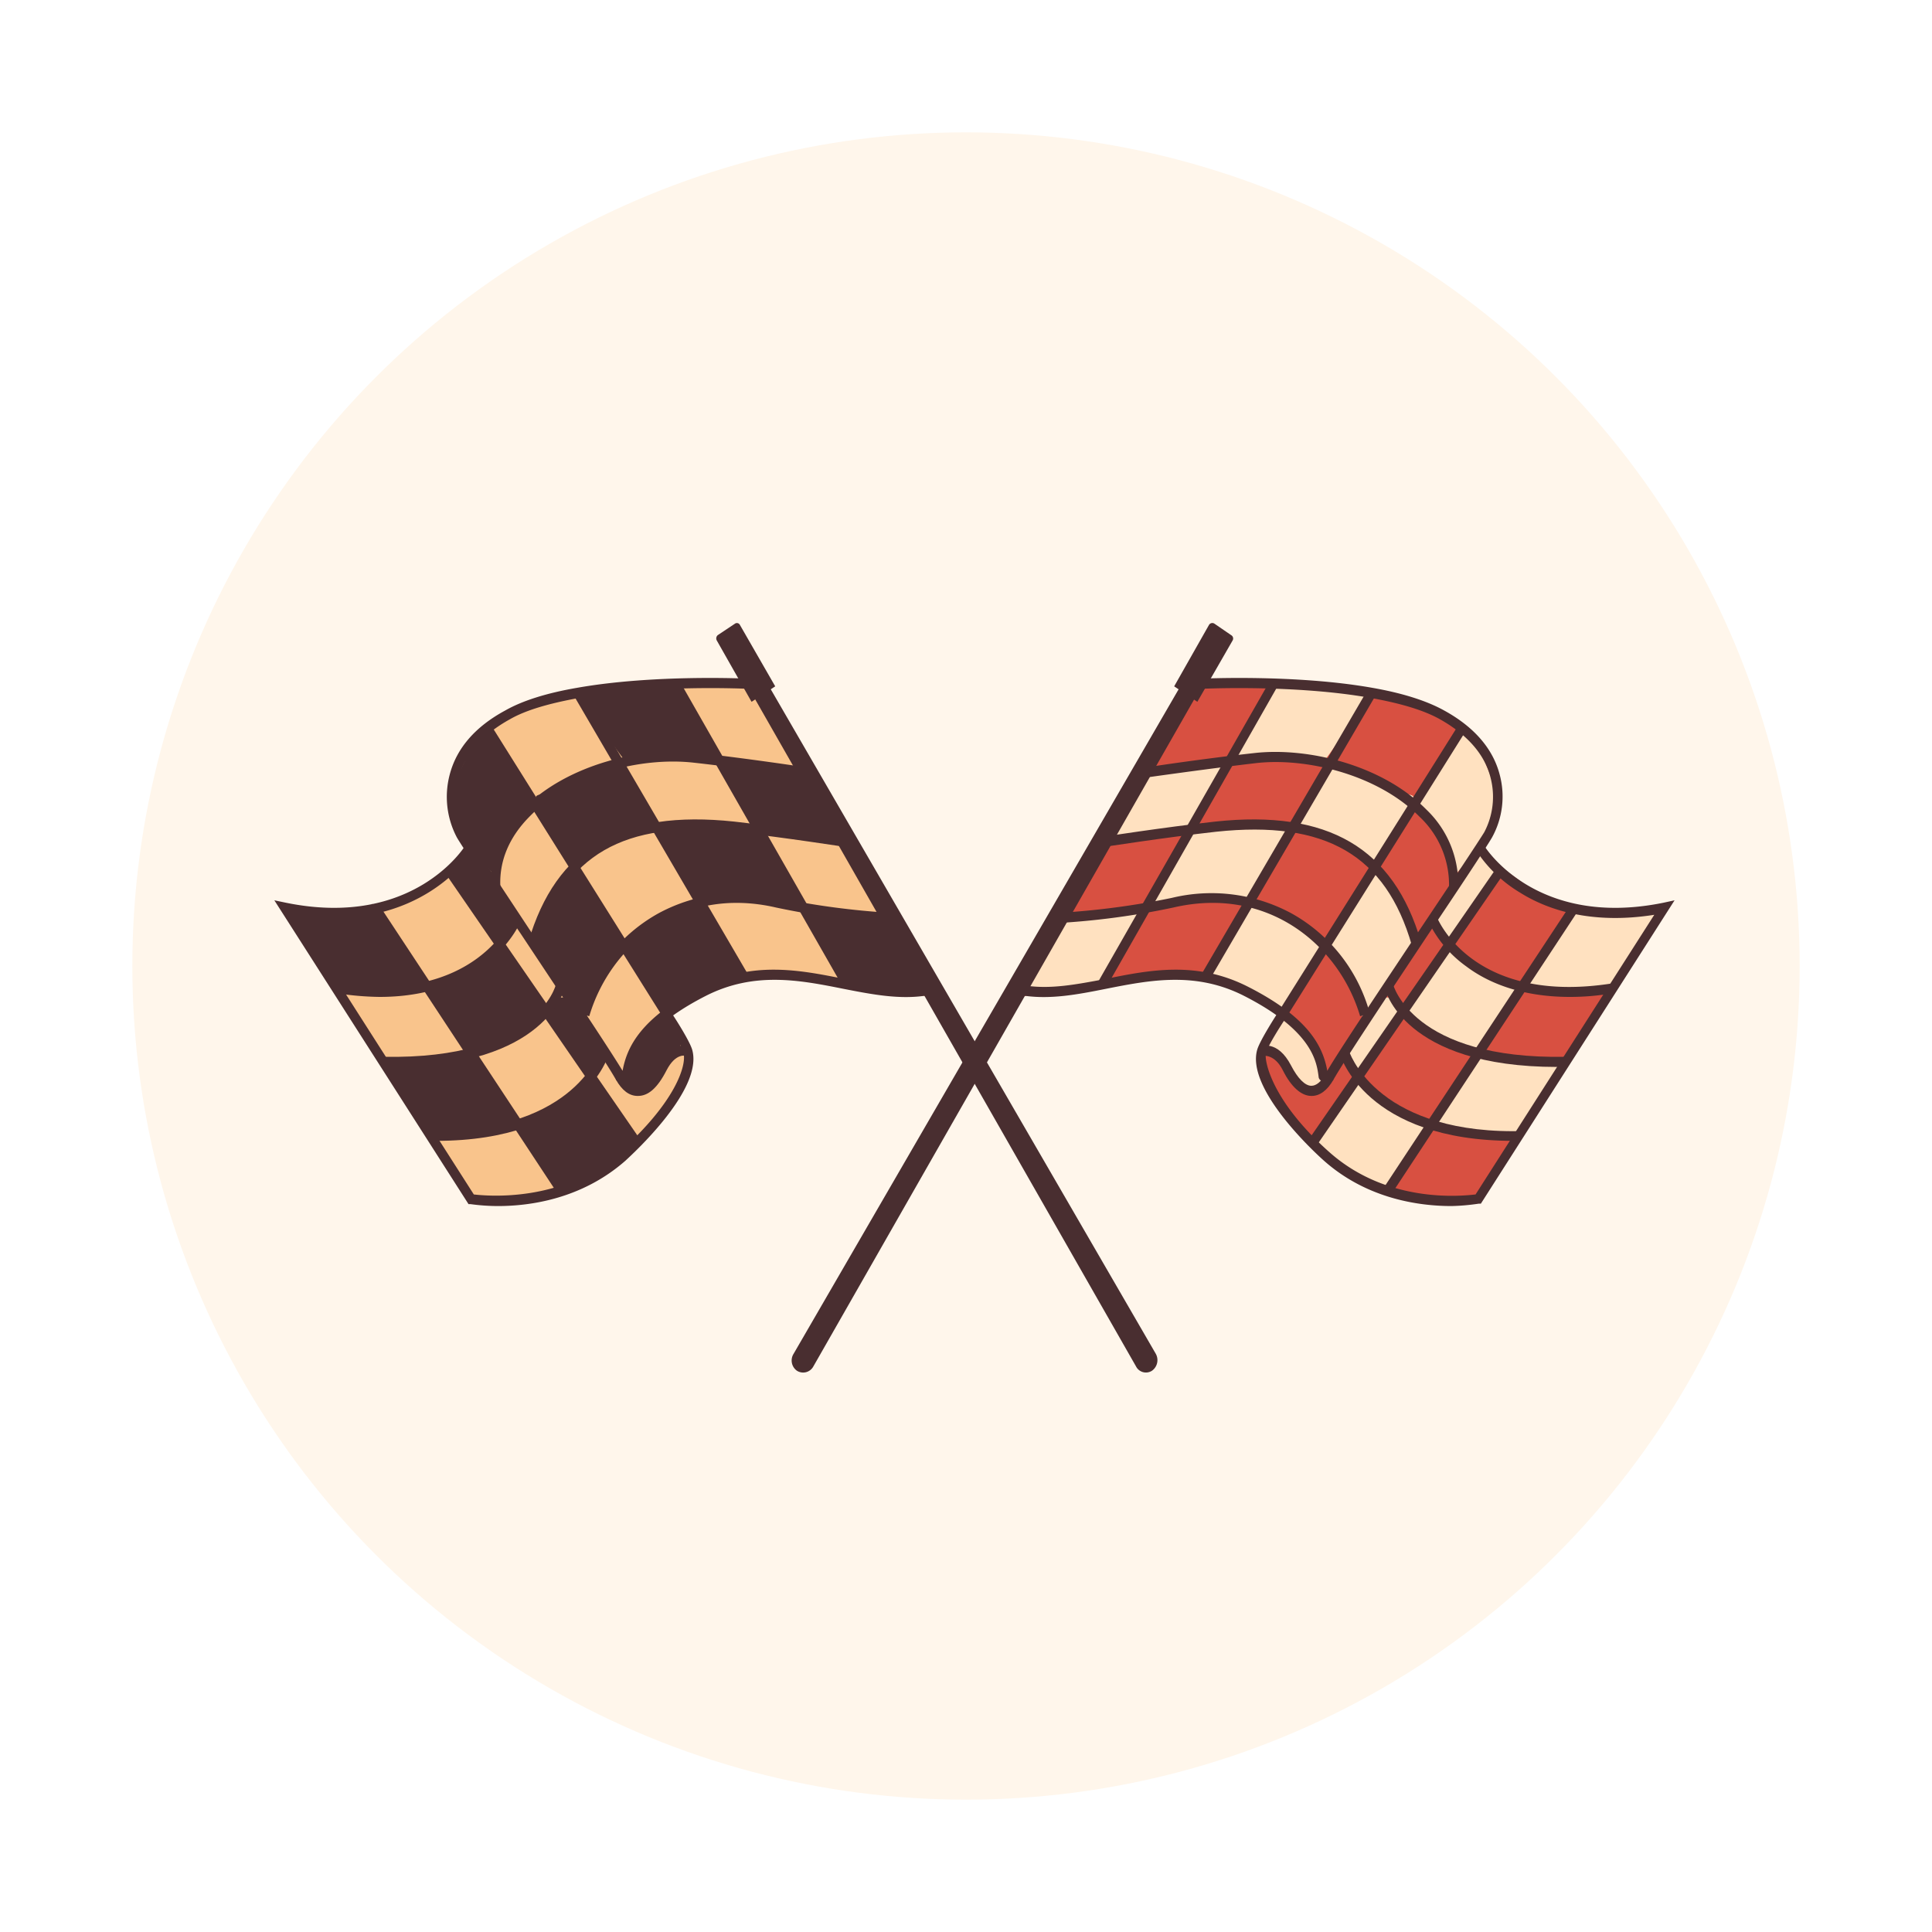 <?xml version="1.0" encoding="UTF-8"?> <svg xmlns="http://www.w3.org/2000/svg" xmlns:xlink="http://www.w3.org/1999/xlink" viewBox="0 0 400 400"> <defs> <style>.a{fill:#fff6eb;}.b{fill:#d85041;}.c{fill:url(#a);}.d{fill:url(#b);}.e{fill:url(#c);}.f{fill:url(#d);}.g{fill:url(#e);}.h{fill:url(#f);}.i{fill:url(#g);}.j{fill:url(#h);}.k{fill:url(#i);}.l{fill:url(#j);}.m{fill:url(#k);}.n{fill:url(#l);}.o{fill:url(#m);}.p{fill:url(#n);}.q{fill:url(#o);}.r{fill:#492e30;}.s{fill:#f9c48c;}</style> <linearGradient id="a" x1="314.76" y1="196.28" x2="344.53" y2="196.28" gradientUnits="userSpaceOnUse"> <stop offset="0.56" stop-color="#ffe1c0"></stop> <stop offset="1" stop-color="#ffe1c0"></stop> </linearGradient> <linearGradient id="b" x1="295.88" y1="226.7" x2="323.79" y2="226.7" xlink:href="#a"></linearGradient> <linearGradient id="c" x1="290.27" y1="207.13" x2="314.87" y2="207.13" xlink:href="#a"></linearGradient> <linearGradient id="d" x1="296.8" y1="185.32" x2="310.08" y2="185.32" xlink:href="#a"></linearGradient> <linearGradient id="e" x1="278.27" y1="214.68" x2="290.22" y2="214.68" xlink:href="#a"></linearGradient> <linearGradient id="f" x1="272.35" y1="235" x2="295.78" y2="235" xlink:href="#a"></linearGradient> <linearGradient id="g" x1="262.56" y1="218.02" x2="274.7" y2="218.02" xlink:href="#a"></linearGradient> <linearGradient id="h" x1="274.88" y1="194.48" x2="292.92" y2="194.48" xlink:href="#a"></linearGradient> <linearGradient id="i" x1="293.29" y1="166.99" x2="309.7" y2="166.99" xlink:href="#a"></linearGradient> <linearGradient id="j" x1="267.78" y1="168.69" x2="292.64" y2="168.69" xlink:href="#a"></linearGradient> <linearGradient id="k" x1="254.66" y1="149.51" x2="283.91" y2="149.51" xlink:href="#a"></linearGradient> <linearGradient id="l" x1="228.81" y1="165.29" x2="254.89" y2="165.29" xlink:href="#a"></linearGradient> <linearGradient id="m" x1="210.93" y1="196.94" x2="236.85" y2="196.94" xlink:href="#a"></linearGradient> <linearGradient id="n" x1="238.6" y1="179.11" x2="268.11" y2="179.11" xlink:href="#a"></linearGradient> <linearGradient id="o" x1="249.99" y1="198.49" x2="273.82" y2="198.49" xlink:href="#a"></linearGradient> </defs> <title>Монтажная область 65 копия 26</title> <circle class="a" cx="200" cy="200" r="172.6"></circle> <path class="b" d="M209.4,207l39-66.1s37.5.5,45.9,5.2,15.7,9.9,15.6,16.1-4.9,12.2-2.3,15l14.7,10.7,21.8.8L306,248.2s-15.2,2.9-23.6-3.3-19.3-16.8-21-23.2,4.2-11.8,4.2-11.8-11.5-9.5-22.3-8.1-16.2,3.1-22.6,3.3A41.1,41.1,0,0,0,209.4,207Z"></path> <path class="c" d="M325.5,188.6l-10.7,15.2c5.8,2.4,12.3,1.8,18.5,1.1a2.3,2.3,0,0,0,1.4-.4,4,4,0,0,0,1-1.2c2.9-5.1,5.9-10.2,8.8-15.4a34.2,34.2,0,0,1-19.3.2l1.4-1"></path> <path class="d" d="M295.9,233.2c5.2,1.8,10.7,1.9,16.2,2a4.4,4.4,0,0,0,2-.3,4.6,4.6,0,0,0,1.6-1.8l8.1-13.5c-.5.9-6,.3-6.9.2a42,42,0,0,1-7.1-1.1c-1.7-.4-3-1.1-4.4.4s-2.8,4-4.2,6S297.6,230.5,295.9,233.2Z"></path> <path class="e" d="M291.3,207.8l-1,1.9,9.5-13.4a.4.4,0,0,0,.1-.3c-.1-.1-.3,0-.2.1,5.2,2.2,9.8,6.7,15.2,8.3a86.8,86.8,0,0,1-9.1,13.3c-.3.2-.5.5-.8.6s-.6-.1-.9-.2a44.8,44.8,0,0,1-12.6-7.5,3.8,3.8,0,0,1-1-1.2C290.2,208.9,291,208.2,291.3,207.8Z"></path> <path class="f" d="M300.5,194.1c-.3.4-.7.8-1.1.8s-.6-.3-.8-.5a7.3,7.3,0,0,1-1.5-2.5,3.4,3.4,0,0,1-.3-1.7,3.3,3.3,0,0,1,.7-1.3c2.9-4.3,5.9-8.7,8.9-12.9l.2-.2c.3-.2.5.1.6.3s2.9,3.2,2.9,4.3-2.2,3.4-2.9,4.3C305,187.9,302.7,191,300.5,194.1Z"></path> <path class="g" d="M281.8,222.9l-2.8-2.7a2.3,2.3,0,0,1-.7-1,1.7,1.7,0,0,1,.2-1.2,24.5,24.5,0,0,1,3.6-6c1.1-1.5,2.8-4.9,4.5-5.4s3.4,1.3,3.6,2.7-2.8,5.5-3.7,6.9S283.5,220.7,281.8,222.9Z"></path> <path class="h" d="M273.5,233.7c-.7,1-1.5,2.4-1,3.5a2.9,2.9,0,0,0,1,1.2,58.1,58.1,0,0,0,11.7,7.5l.7.2.8-.2a17.4,17.4,0,0,0,4.6-5.1,37.1,37.1,0,0,0,4.4-7.4.9.9,0,0,0,0-.7l-.3-.3c-4.4-2.5-8.7-5.4-13-8.2-2-1.3-2.8,1.3-4,2.9Z"></path> <path class="i" d="M267.5,222.1a11.3,11.3,0,0,0,1.6,2.6,3.8,3.8,0,0,0,5.2-.2,1.6,1.6,0,0,0,.4-.7c0-.3-.1-.6-.1-.9a29.6,29.6,0,0,0-7.4-11.8,1.7,1.7,0,0,0-1.3-.7c-.5,0-1,.5-1.3,1s-2.8,3.9-1.7,5.6,1.5,1.2,2.2,1.9A15.7,15.7,0,0,1,267.5,222.1Z"></path> <path class="j" d="M284.4,180.2c-3.2,4.6-6.3,9.3-9.2,14.2a1.1,1.1,0,0,0-.3.8c-.1.5.3.9.7,1.3a21.6,21.6,0,0,1,5.2,8.9c.5,1.9.7,4,1.6,5.7l8.8-12.6a12.3,12.3,0,0,0,1.4-2.5c.9-2.8-.4-5.8-1.6-8.4s-2.6-5.2-4.9-6.8a5.3,5.3,0,0,1-1.5-1.1,1.9,1.9,0,0,1-.6-1.8"></path> <path class="k" d="M300.2,154.8l-6.9,11.3a17.3,17.3,0,0,1,6.9,16.5c2-2.7,4.3-5,6.2-7.8a15.4,15.4,0,0,0,3.3-9.4c-.1-2.6-1.2-5.1-2.2-7.5a23.2,23.2,0,0,0-2.2-4.1c-.5-.7-2.3-2.7-3.3-2.4S300.6,154,300.2,154.8Z"></path> <path class="l" d="M267.8,171.4a34.5,34.5,0,0,1,14.6,6.9,2.6,2.6,0,0,0,1.5.7c.7,0,1.2-.7,1.6-1.3a109.7,109.7,0,0,0,6.7-10.9,2.6,2.6,0,0,0,.4-1.9c-.2-.4-2-.6-2.4-.8-3.8-2.7-6.8-4.7-11.3-5.6s-4.9,1.9-6.9,5.1S269.1,168.7,267.8,171.4Z"></path> <path class="m" d="M256.5,153.4a13,13,0,0,0-1.8,4,31.3,31.3,0,0,1,19.6,0c3.4-4.6,6.6-9.4,9.6-14.3-.1.1-5.3-1.1-5.9-1.2s-4.2-.3-6.3-.3a42.1,42.1,0,0,0-6.2.5,4.6,4.6,0,0,0-2.6.7c-.7.6-1.3,2.2-1.9,3.1Z"></path> <path class="n" d="M237.5,159.2l-6.6,10.2a12.4,12.4,0,0,0-2.1,4.5,66.7,66.7,0,0,0,17.2-2.4,88,88,0,0,0,8.9-14.8l-11.1,2.4a49.4,49.4,0,0,0-5.2,1.3"></path> <path class="o" d="M210.9,205.3a62.2,62.2,0,0,0,15.5-1.4,5.8,5.8,0,0,0,1.8-.8,3.9,3.9,0,0,0,1-1.4l7.7-13.2c-.4.6-6.1.3-6.9.4l-7.1.8c-1.9.2-2.7.3-3.8,1.9s-2.9,4.1-4.4,6.2A29.4,29.4,0,0,0,210.9,205.3Z"></path> <path class="p" d="M239.1,185.1a2.3,2.3,0,0,0-.4,2.1c.4.7,1.3.7,2,.7,5.5-.4,11-3,16.3-1.4a1.3,1.3,0,0,0,1,.2c.4-.1.6-.5.8-.8,3.3-4.9,6.4-10,9.3-15.1a3.1,3.1,0,0,0-2.5-.4l-14.1,1.4c-1.5.1-3.5.1-4.9.8s-1.3,1.7-1.9,2.7C242.7,178.5,240.8,181.8,239.1,185.1Z"></path> <path class="q" d="M250.5,201.6l-.5.8,7.9-13.7a2.9,2.9,0,0,1,3-1.7,7.5,7.5,0,0,1,3.4,1.8l9,6.9.4.4a1.3,1.3,0,0,1-.1,1.2,45,45,0,0,1-8.3,12.7C261.2,206.5,255.5,202.9,250.5,201.6Z"></path> <path class="r" d="M274.8,224.1h-.5c-1.1-.3-1.3-.9-1.3-1.2-.4-3.1-1.3-9.5-15.4-16.7-10-5.1-19.4-3.3-28.5-1.5-6,1.2-11.7,2.3-17.4,1.4l.3-2.1c5.4.9,10.9-.2,16.8-1.3,9.3-1.9,19-3.8,29.6,1.6,12.6,6.4,15.5,12.4,16.4,17.4,2.7-4.6,11.5-17.7,19.2-29.3,6.3-9.4,12.2-18.3,13.3-20.1a15.7,15.7,0,0,0,1.3-11.3c-1.2-4.8-4.8-8.9-10.5-12.1-3.4-1.9-8.2-3.3-14.3-4.4-15.6-2.8-34.6-1.9-34.8-1.9v-2.1c.2,0,19.3-.9,35.1,1.9,6.3,1.1,11.3,2.7,14.9,4.7,6.2,3.4,10.1,7.9,11.5,13.3a17.5,17.5,0,0,1-1.6,13c-1.1,1.9-6.7,10.4-13.3,20.2-8.1,12.2-17.3,26-19.5,29.9A1.5,1.5,0,0,1,274.8,224.1Z"></path> <path class="r" d="M271.6,226.9h-.1c-2.1,0-4.2-1.9-5.9-5.3s-4-3-4.1-3l-.7-1.9c.2-.1,3.7-1.5,6.5,3.9,1.4,2.7,2.9,4.2,4.2,4.2h0c1,0,2-.8,2.9-2.4l1.7,1.1C274.8,225.8,273.2,226.9,271.6,226.9Z"></path> <path class="r" d="M325,206.4c-10.4,0-17.3-3.2-21.4-6.3a24.5,24.5,0,0,1-7.9-9.4l1.8-.8-.9.4.9-.4c.3.7,7.7,18.2,36.3,13.7l.3,2A51,51,0,0,1,325,206.4Z"></path> <path class="r" d="M322.4,220.9c-31.9,0-35.7-16-35.8-16.7l1.8-.4c.1.1,4,15.6,35.8,15v2.1Z"></path> <path class="r" d="M313.3,236.2c-30.5,0-35.8-17.5-36-18.3l1.9-.6c0,.2,5.2,16.9,34.1,16.9h1.1v2.1Z"></path> <polygon class="r" points="288.1 247.2 286.5 245.9 325.3 187.1 326.9 188.3 288.1 247.2"></polygon> <polygon class="r" points="272.5 237.3 270.9 236 309.9 179.6 311.4 180.8 272.5 237.3"></polygon> <path class="r" d="M300.5,249.7c-6.5,0-17.4-1.4-26.4-9.4-1.7-1.5-16.2-14.8-13.8-23,.6-2,4.1-7.4,4.5-8l37.1-59.1,1.6,1.1-37.1,59.2c-1.1,1.6-3.9,6-4.3,7.5s1.1,9.9,13.2,20.6,27.5,9,30.2,8.7l37-57.9c-13.3,2.1-22.4-1.2-27.8-4.6a28.1,28.1,0,0,1-9-8.6l1.6-1.1c.1.2,10.6,17.2,37.1,11.8l2.3-.5-40.1,62.8h-.4A43.9,43.9,0,0,1,300.5,249.7Z"></path> <polygon class="r" points="250.4 202.9 248.7 201.8 283.1 142.9 284.8 144 250.4 202.9"></polygon> <polygon class="r" points="229.1 204.3 227.4 203.2 262.9 141 264.5 142.1 229.1 204.3"></polygon> <path class="r" d="M281.6,210.4c-4.3-14.6-19-27.1-38.7-22.5a158.4,158.4,0,0,1-23.8,3.2V189a161.5,161.5,0,0,0,23.5-3.1,34.9,34.9,0,0,1,24.6,3.1,33.8,33.8,0,0,1,16.4,20.8Z"></path> <path class="r" d="M292.3,195.7c-5.4-18.7-17.9-25.9-40.5-23.5-10.8,1.2-23.5,3.2-23.6,3.2l-.3-2.1c.2,0,12.9-2,23.7-3.2,23.3-2.5,36.9,5.4,42.6,24.9Z"></path> <path class="r" d="M301.9,183.8H300a19.3,19.3,0,0,0-6.1-14.7c-8.7-8.8-23.6-12.3-33.9-11.1s-23.5,3.1-23.6,3.1l-.3-2c.1-.1,12.8-2,23.7-3.2s26.3,2.4,35.5,11.7A21.3,21.3,0,0,1,301.9,183.8Z"></path> <path class="r" d="M244.2,142.4,164.3,280.3a2.6,2.6,0,0,0,.7,3.5h0a2.4,2.4,0,0,0,3.4-.9l78.9-138.2"></path> <path class="r" d="M254.9,131.5l-3.5-2.4a.8.8,0,0,0-1.1.3l-7.2,12.7,4.8,3.2,7.3-12.7A.8.8,0,0,0,254.9,131.5Z"></path> <path class="s" d="M194.1,207l-39-66.1s-37.4.5-45.8,5.2S93.5,156,93.7,162.2s4.9,12.2,2.3,15L81.3,187.9l-21.8.8,38,59.5s15.3,2.9,23.7-3.3,19.3-16.8,20.9-23.2-4.1-11.8-4.1-11.8,11.4-9.5,22.3-8.1,16.2,3.1,22.6,3.3A40.9,40.9,0,0,1,194.1,207Z"></path> <path class="r" d="M78,188.6l10.8,15.2c-5.8,2.4-12.3,1.8-18.5,1.1a2.3,2.3,0,0,1-1.4-.4,4,4,0,0,1-1-1.2L59,187.9a34.6,34.6,0,0,0,19.4.2l-1.4-1"></path> <path class="r" d="M107.7,233.2c-5.2,1.8-10.8,1.9-16.2,2a4.4,4.4,0,0,1-2-.3,4.9,4.9,0,0,1-1.7-1.8l-8-13.5c.5.9,5.9.3,6.9.2a43.6,43.6,0,0,0,7.1-1.1c1.7-.4,3-1.1,4.3.4a65.1,65.1,0,0,1,4.3,6C104.2,227.8,106,230.5,107.7,233.2Z"></path> <path class="r" d="M112.2,207.8l1.1,1.9-9.5-13.4c-.1-.1-.2-.2-.1-.3s.2,0,.1.1c-5.1,2.2-9.7,6.7-15.1,8.3a80.2,80.2,0,0,0,9.1,13.3c.2.2.4.5.7.6a1.6,1.6,0,0,0,1-.2,46.2,46.2,0,0,0,12.6-7.5,3.8,3.8,0,0,0,1-1.2C113.3,208.9,112.6,208.2,112.2,207.8Z"></path> <path class="r" d="M103.1,194.1c.3.4.6.8,1.1.8s.6-.3.8-.5a12.8,12.8,0,0,0,1.5-2.5,3.3,3.3,0,0,0,.2-1.7,3.1,3.1,0,0,0-.6-1.3c-2.9-4.3-5.9-8.7-9-12.9l-.2-.2c-.2-.2-.4.1-.6.3s-2.8,3.2-2.8,4.3,2.2,3.4,2.9,4.3C98.6,187.9,100.9,191,103.1,194.1Z"></path> <path class="r" d="M121.8,222.9l2.8-2.7a2.3,2.3,0,0,0,.7-1,2.5,2.5,0,0,0-.2-1.2,24.5,24.5,0,0,0-3.6-6c-1.1-1.5-2.8-4.9-4.5-5.4s-3.4,1.3-3.6,2.7,2.8,5.5,3.7,6.9A73.7,73.7,0,0,0,121.8,222.9Z"></path> <path class="r" d="M130,233.7c.8,1,1.6,2.4,1,3.5a2.9,2.9,0,0,1-1,1.2,55.4,55.4,0,0,1-11.7,7.5l-.6.2-.8-.2c-1.9-1.2-3.3-3.2-4.7-5.1a42,42,0,0,1-4.3-7.4.9.9,0,0,1-.1-.7l.4-.3c4.4-2.5,8.6-5.4,13-8.2,2-1.3,2.8,1.3,4,2.9Z"></path> <path class="r" d="M136.1,222.1a11.3,11.3,0,0,1-1.6,2.6,3.7,3.7,0,0,1-5.2-.2,1,1,0,0,1-.4-.7,1.4,1.4,0,0,1,.1-.9,30.5,30.5,0,0,1,7.3-11.8,1.9,1.9,0,0,1,1.4-.7c.5,0,1,.5,1.3,1s2.8,3.9,1.6,5.6-1.5,1.2-2.1,1.9A15.7,15.7,0,0,0,136.1,222.1Z"></path> <path class="r" d="M119.1,180.2c3.3,4.6,6.4,9.3,9.3,14.2a1.9,1.9,0,0,1,.3.8,1.9,1.9,0,0,1-.7,1.3,21.6,21.6,0,0,0-5.2,8.9c-.5,1.9-.7,4-1.7,5.7l-8.7-12.6A12.3,12.3,0,0,1,111,196c-1-2.8.3-5.8,1.6-8.4s2.6-5.2,4.8-6.8a5.7,5.7,0,0,0,1.6-1.1,2.1,2.1,0,0,0,.6-1.8"></path> <path class="r" d="M103.4,154.8l6.9,11.3c-5.1,3.4-7.9,10.2-6.9,16.5-2-2.7-4.4-5-6.3-7.8s-3.4-6-3.2-9.4a20.2,20.2,0,0,1,2.2-7.5,18.1,18.1,0,0,1,2.2-4.1c.5-.7,2.3-2.7,3.3-2.4S103,154,103.4,154.8Z"></path> <path class="r" d="M135.8,171.4a34,34,0,0,0-14.6,6.9,3.3,3.3,0,0,1-1.6.7c-.6,0-1.1-.7-1.5-1.3a93.7,93.7,0,0,1-6.7-10.9,2.6,2.6,0,0,1-.4-1.9c.1-.4,2-.6,2.4-.8,3.8-2.7,6.7-4.7,11.2-5.6s5,1.9,6.9,5.1A73.7,73.7,0,0,1,135.8,171.4Z"></path> <path class="r" d="M147.1,153.4a15.9,15.9,0,0,1,1.8,4,31.3,31.3,0,0,0-19.6,0,148.7,148.7,0,0,1-9.6-14.3c.1.1,5.3-1.1,5.8-1.2,2.1-.2,4.3-.3,6.4-.3a43.2,43.2,0,0,1,6.2.5,4.3,4.3,0,0,1,2.5.7c.8.6,1.4,2.2,1.9,3.1Z"></path> <path class="r" d="M166,159.2c2.3,3.4,4.5,6.8,6.7,10.2a12.4,12.4,0,0,1,2.1,4.5,66.7,66.7,0,0,1-17.2-2.4,88,88,0,0,1-8.9-14.8l11.1,2.4a47.7,47.7,0,0,1,5.1,1.3"></path> <path class="r" d="M192.6,205.3a61.4,61.4,0,0,1-15.4-1.4,4.9,4.9,0,0,1-1.8-.8,3.1,3.1,0,0,1-1.1-1.4l-7.6-13.2c.3.6,6.1.3,6.9.4l7.1.8c1.8.2,2.6.3,3.8,1.9l4.3,6.2A24.1,24.1,0,0,1,192.6,205.3Z"></path> <path class="r" d="M164.5,185.1a2.3,2.3,0,0,1,.3,2.1c-.3.7-1.2.7-1.9.7-5.5-.4-11.1-3-16.3-1.4a1.5,1.5,0,0,1-1.1.2,2,2,0,0,1-.8-.8c-3.2-4.9-6.3-10-9.2-15.1a3.1,3.1,0,0,1,2.5-.4l14.1,1.4c1.5.1,3.5.1,4.8.8s1.4,1.7,2,2.7C160.8,178.5,162.8,181.8,164.5,185.1Z"></path> <path class="r" d="M153.1,201.6l.5.8-7.9-13.7a2.9,2.9,0,0,0-3-1.7,7.5,7.5,0,0,0-3.4,1.8l-9.1,6.9-.4.4a1.7,1.7,0,0,0,.2,1.2,42.9,42.9,0,0,0,8.3,12.7C142.3,206.5,148,202.9,153.1,201.6Z"></path> <path class="r" d="M128.8,224.1a1.4,1.4,0,0,1-1.3-.6c-2.2-3.9-11.4-17.7-19.5-29.9-6.6-9.8-12.3-18.3-13.4-20.2a18,18,0,0,1-1.5-13c1.4-5.4,5.2-9.9,11.5-13.3,3.5-2,8.5-3.6,14.9-4.7,15.8-2.8,34.9-1.9,35.1-1.9v2.1c-.2,0-19.1-.9-34.7,1.9-6.1,1.1-11,2.5-14.3,4.4-5.8,3.2-9.3,7.3-10.6,12.1a16.2,16.2,0,0,0,1.4,11.3c1.1,1.8,7,10.7,13.2,20.1,7.8,11.6,16.5,24.7,19.3,29.3.9-5,3.8-11,16.3-17.4,10.6-5.4,20.3-3.5,29.7-1.6,5.9,1.1,11.4,2.2,16.7,1.3l.3,2.1c-5.6.9-11.3-.2-17.4-1.4-9-1.8-18.4-3.6-28.4,1.5-14.1,7.2-15,13.6-15.4,16.7a1.7,1.7,0,0,1-1.3,1.2Z"></path> <path class="r" d="M132,226.9c-1.7,0-3.2-1.1-4.5-3.4l1.7-1.1c.9,1.6,1.9,2.4,2.9,2.4s2.8-1.5,4.2-4.2c2.7-5.4,6.3-4,6.4-3.9l-.7,1.9s-2.1-.7-4,3-3.8,5.3-5.9,5.3Z"></path> <path class="r" d="M78.6,206.4a61.2,61.2,0,0,1-9.1-.8l.3-2c28.7,4.5,36.2-13.5,36.2-13.7l1.8.8C107.8,190.9,101.3,206.4,78.6,206.4Z"></path> <path class="r" d="M81.2,220.9H79.4v-2.1c31.9.6,35.7-14.9,35.7-15l1.9.4C116.9,204.9,113,220.9,81.2,220.9Z"></path> <path class="r" d="M90.3,236.2H89.2v-2.1h1.1c29,0,34-16.7,34.1-16.9l1.8.6C126,218.7,120.7,236.2,90.3,236.2Z"></path> <polygon class="r" points="115.5 247.2 76.7 188.3 78.3 187.1 117.1 245.9 115.5 247.2"></polygon> <polygon class="r" points="131.1 237.3 92.2 180.8 93.7 179.6 132.6 236 131.1 237.3"></polygon> <path class="r" d="M103.1,249.7a41.9,41.9,0,0,1-5.7-.4H97L56.8,186.4l2.4.5c26.4,5.4,37-11.6,37.1-11.8l1.6,1.1c-.1.2-10.7,17.4-36.8,13.2l37,57.9c2.7.3,18.3,1.8,30.1-8.7s14-18.2,13.3-20.6-3.3-5.9-4.3-7.5l-37.1-59.2,1.6-1.1,37.1,59.2c.4.5,3.9,5.9,4.5,7.9,2.4,8.2-12.2,21.5-13.8,23C120.4,248.3,109.6,249.7,103.1,249.7Z"></path> <polygon class="r" points="153.2 202.9 118.8 144 120.5 142.9 154.9 201.8 153.2 202.9"></polygon> <polygon class="r" points="174.5 204.3 139 142.1 140.7 141 176.2 203.2 174.5 204.3"></polygon> <path class="r" d="M122,210.4l-1.9-.6A33.8,33.8,0,0,1,136.5,189a34.8,34.8,0,0,1,24.6-3.1,162.6,162.6,0,0,0,23.4,3.1v2.1a160,160,0,0,1-23.8-3.2C140.9,183.3,126.3,195.8,122,210.4Z"></path> <path class="r" d="M111.2,195.7l-1.8-.7c5.7-19.5,19.2-27.4,42.6-24.9,10.8,1.2,23.5,3.2,23.6,3.2l-.2,2.1c-.2,0-12.8-2-23.6-3.2C129.2,169.8,116.7,177,111.2,195.7Z"></path> <path class="r" d="M101.6,183.8a21.7,21.7,0,0,1,6.7-16.3c9.1-9.3,24.8-12.9,35.5-11.7s23.5,3.1,23.7,3.2l-.3,2c-.1,0-12.8-1.9-23.6-3.1s-25.3,2.3-33.9,11.1c-4.3,4.3-6.4,9.3-6.1,14.7Z"></path> <path class="r" d="M159.4,142.4l79.9,137.9a2.7,2.7,0,0,1-.8,3.5h0a2.3,2.3,0,0,1-3.3-.9L156.3,144.7"></path> <path class="r" d="M148.6,131.5l3.6-2.4a.7.7,0,0,1,1,.3l7.3,12.7-4.9,3.2-7.2-12.7A.9.9,0,0,1,148.6,131.5Z"></path> </svg> 